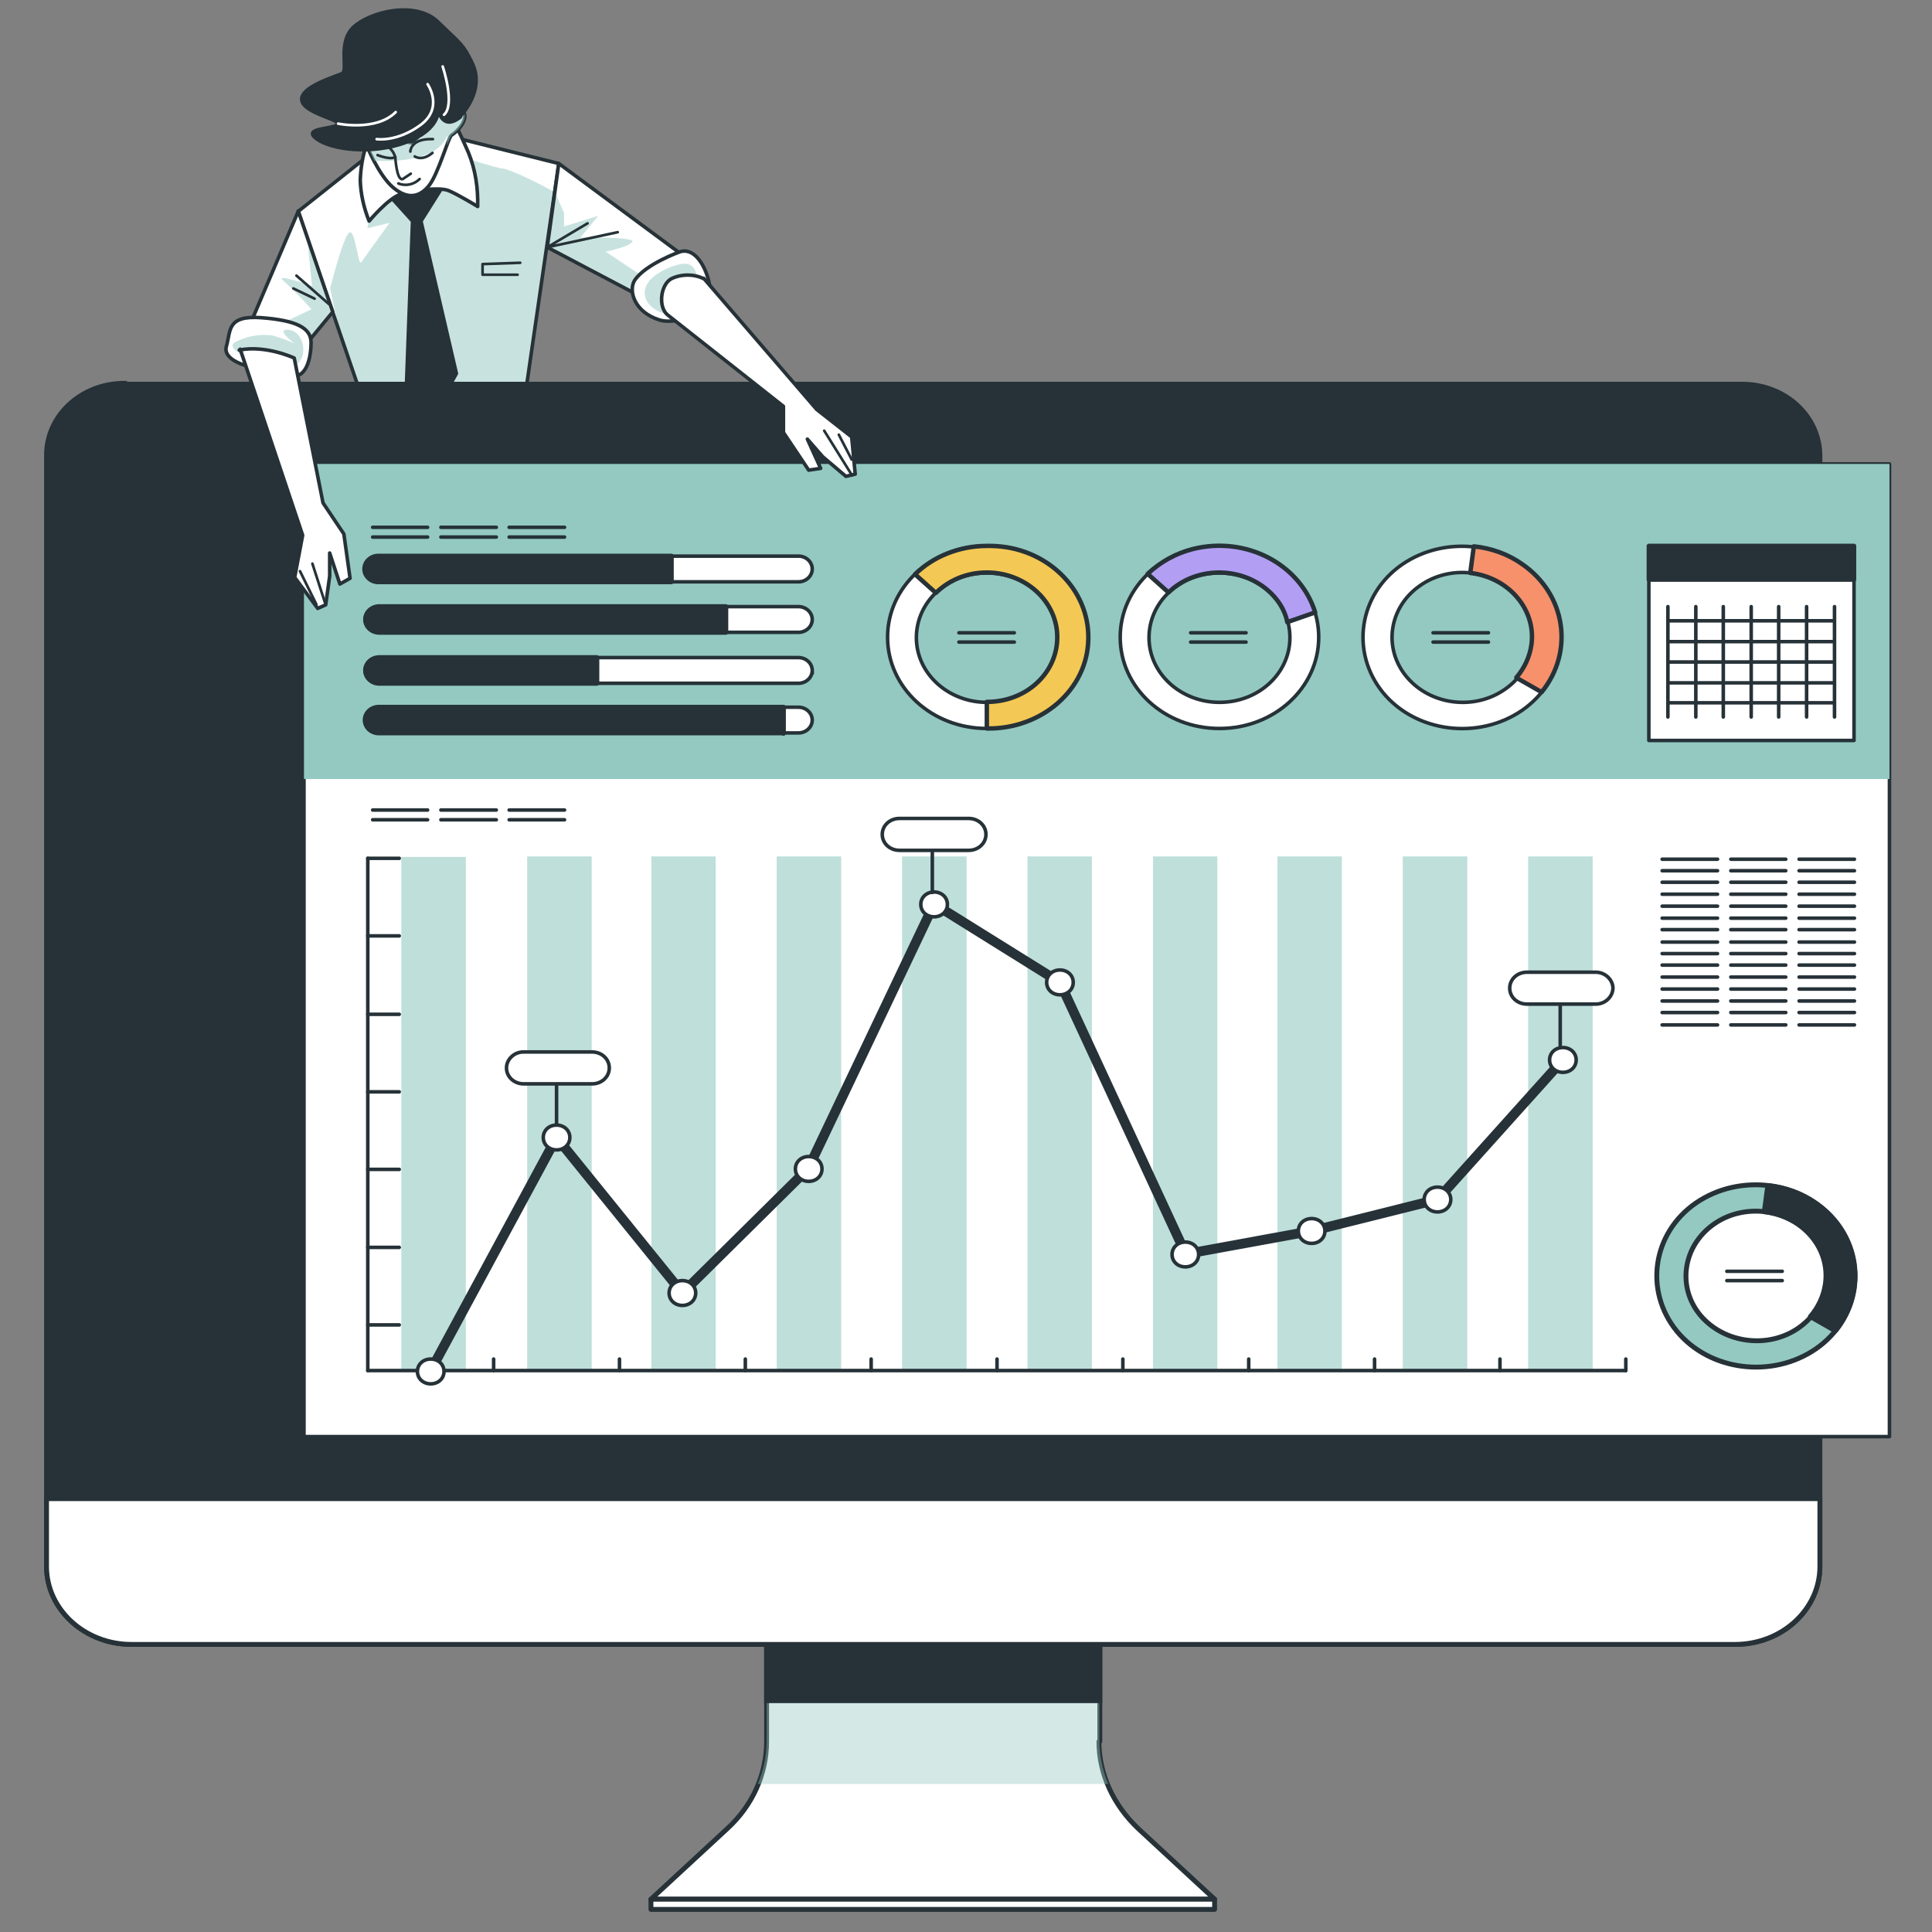 <?xml version="1.0" encoding="UTF-8"?>
<svg id="Calque_1" xmlns="http://www.w3.org/2000/svg" version="1.1" xmlns:xlink="http://www.w3.org/1999/xlink" viewBox="0 0 436 436">
  <rect x="0" y="0" width="436" height="436" fill="#808080" stroke="none"/>
  <!-- Generator: Adobe Illustrator 29.3.1, SVG Export Plug-In . SVG Version: 2.1.0 Build 151)  -->
  <defs>
    <style>
      .st0 {
        fill: #b29ff4;
      }

      .st0, .st1, .st2, .st3, .st4, .st5, .st6, .st7, .st8, .st9, .st10, .st11, .st12, .st13 {
        stroke: #263238;
      }

      .st0, .st1, .st2, .st3, .st6, .st7, .st8, .st9, .st10, .st11, .st12, .st13, .st14 {
        stroke-linecap: round;
        stroke-linejoin: round;
      }

      .st1, .st3, .st11 {
        stroke-width: .8px;
      }

      .st1, .st15, .st4, .st16, .st7 {
        fill: #fff;
      }

      .st2 {
        stroke-width: 2.2px;
      }

      .st2, .st17, .st9, .st11, .st14 {
        fill: none;
      }

      .st3, .st5, .st8, .st12 {
        fill: #263238;
      }

      .st4, .st5 {
        stroke-miterlimit: 10;
      }

      .st4, .st5, .st7, .st8, .st13 {
        stroke-width: 1.1px;
      }

      .st16, .st18 {
        opacity: .4;
      }

      .st16, .st18, .st19 {
        isolation: isolate;
      }

      .st20 {
        clip-path: url(#clippath-1);
      }

      .st6 {
        fill: #f6916c;
      }

      .st18, .st19, .st21, .st13 {
        fill: #93c9c1;
      }

      .st19 {
        opacity: .5;
      }

      .st9, .st14 {
        stroke-width: .6px;
      }

      .st22 {
        clip-path: url(#clippath-2);
      }

      .st10 {
        fill: #f4c854;
      }

      .st23 {
        clip-path: url(#clippath);
      }

      .st14 {
        stroke: #fff;
      }
    </style>
    <clipPath id="clippath">
      <polygon class="st17" points="84.3 34.2 67.3 47.7 82.7 92.7 118.1 92.1 126.1 36.9 100.8 30.6 84.3 34.2"/>
    </clipPath>
    <clipPath id="clippath-1">
      <path class="st17" d="M67.3,47.7l-13.2,31s10.3,5.5,10.4,4.9,10.6-13.2,10.6-13.2l-7.8-22.8Z"/>
    </clipPath>
    <clipPath id="clippath-2">
      <polygon class="st17" points="126.1 36.9 158.4 60.8 145.9 67.6 123.5 55.8 126.1 36.9"/>
    </clipPath>
  </defs>
  <polygon class="st15" points="84.3 34.2 67.3 47.7 82.7 92.7 118.1 92.1 126.1 36.9 100.8 30.6 84.3 34.2"/>
  <g class="st23">
    <path class="st19" d="M113.6,38.1c-3-.6-7.7-2.2-7.7-2.2,0,0-19-.2-22,11l-1,4.6,5-1.2-6.4,8.9c-.7,1-1.3-7.7-2.7-6.7s-4.3,12.6-4.3,12.6l2,9.5,6.1,18.1,35.4-.6,7-48.8c-1.8-1.1-9-4.8-11.6-5.3h.3Z"/>
  </g>
  <polygon class="st11" points="84.3 34.2 67.3 47.7 82.7 92.7 118.1 92.1 126.1 36.9 100.8 30.6 84.3 34.2"/>
  <polygon class="st3" points="87.4 43.6 93.1 49.9 91.7 87.6 97.3 94.5 103 84.3 95 49.9 99.6 42.6 97.7 36.6 87.4 43.6"/>
  <path class="st1" d="M82.7,32.7c-.9,2.6-1.3,5.3-1.4,8,.1,3.1.8,6.2,2,9.2,0,0,4.3-5.2,7.2-6.1s8.7-1.6,10.7-.8,6.6,3.6,6.6,3.6c.1-4.2-.5-8.3-2.1-12.2-2.6-5.9-3.6-8-5.3-8.6s-14.5-1.4-17.5,6.8h-.1Z"/>
  <path class="st15" d="M67.3,47.7l-13.2,31s10.3,5.5,10.4,4.9,10.6-13.2,10.6-13.2l-7.8-22.8Z"/>
  <g class="st20">
    <path class="st19" d="M70.3,64.5s-8.6-3-6.4-1.2c2.2,2,4.3,4.2,6.4,6.5l-7.9,3.7,5.6,6c3.1-3.8,7.3-8.9,7.3-8.9l-5.6-16.3h-.3l1,10.2h-.1Z"/>
  </g>
  <path class="st11" d="M67.3,47.7l-13.2,31s10.3,5.5,10.4,4.9,10.6-13.2,10.6-13.2l-7.8-22.8Z"/>
  <polygon class="st15" points="126.1 36.9 158.4 60.8 145.9 67.6 123.5 55.8 126.1 36.9"/>
  <g class="st22">
    <path class="st19" d="M147.6,64.1l-10.9-7.3s5-1,6-2.2-11.7-1-11.7-1l4-4.9-7.7,2.4v-3l-2.1-4.8-1.7,12.3,22.3,11.9,2-1.1v-2.4h-.1Z"/>
  </g>
  <polygon class="st11" points="126.1 36.9 158.4 60.8 145.9 67.6 123.5 55.8 126.1 36.9"/>
  <path class="st1" d="M82.7,32.7s2.7,6.8,6,9.6,6,2.2,8.1-.4,4.4-11,5.1-11.4,3-2.4,3-4.3-2.7-1-3.3-.2l-.4.8-2.1-4.1c-1,2.3-2.2,4.6-3.6,6.6-1.7,2.2-2.1,3.7-3.8,2.5s-3-3-4.3-1-4.7,1.8-4.7,1.8h0Z"/>
  <path class="st19" d="M101.7,26.1l-.4.8-2.1-4.1c-1,2.3-2.2,4.6-3.6,6.6-1.7,2.2-2.1,3.7-3.8,2.5s-3-3-4.3-1-4.7,1.8-4.7,1.8c0,0,.7,1.6,1.7,3.6,5.5.2,14.5-.2,16.4-5.8v2.3c.3-.8.5-1.6,1-2.3.7-.4,3-2.4,3-4.3s-2.6-1-3.1-.1h-.1Z"/>
  <path class="st9" d="M85.2,35s3,1.2,4,.4c0,0,.3,5.5,1.7,5l1.8-1.2"/>
  <path class="st9" d="M93.6,35.3s1.6,1.2,4-.8"/>
  <path class="st9" d="M92.6,34.2s0-3,5.1-2.8"/>
  <path class="st9" d="M89.2,35.5c-.4-1.6-1.7-2.8-3.4-3.2"/>
  <path class="st9" d="M89.9,41.4c1.7.7,3.6.2,4.8-1"/>
  <path class="st3" d="M103.8,26.3s5.9-5.8,2.7-12.2c-2.1-4.3-2.5-4.1-7.6-9.1s-15.6-2.3-19.2,1.2-1,9.7-2.5,10.4-9.5,3-9.1,6,9.1,4.4,8.1,5.5-8.1.7-4.8,3.2,12.6,3.7,20.3.8,7.2-7.3,7.2-7.3c0,0,.9,4.9,5,1.6h-.1Z"/>
  <path class="st14" d="M85,31.4s4.6.7,9.9-3.2,1.6-9.2,1.6-9.2"/>
  <path class="st14" d="M99.9,15s2.9,8.6.3,10.9"/>
  <path class="st14" d="M76.3,27.9s8.6,1.8,13-2.6"/>
  <path class="st1" d="M56.6,82.8s-6.5-1.3-5.5-4.7,0-7,7.9-6.4,11.2,2.3,11.2,5.6-1,9-5.5,7.3c-2.6-1-5.5-1.7-8.3-2h.1Z"/>
  <polyline class="st9" points="132.6 50.4 123.5 55.8 139.4 52.4"/>
  <line class="st9" x1="74.2" y1="68.6" x2="66.9" y2="62.2"/>
  <line class="st9" x1="71" y1="67.4" x2="66.2" y2="65.1"/>
  <polyline class="st9" points="117.4 59.3 108.9 59.6 108.9 62 116.8 62"/>
  <path class="st19" d="M55.2,80.4s-4-1.9-2.3-3.1c2.6-1.4,5.6-2,8.6-1.6,1.7.5,3.4,1.1,5,1.8,0,0-4.3-3.1-1.7-3.1s4.3,3.1,3.4,6.1c-1,3.1-5,2.2-5,2.2l-7.9-2.5v.2Z"/>
  <path class="st7" d="M248.2,393v-43h-75.2v43c0,7.3-3.1,14.4-8.9,19.7l-17.2,15.9h127.2l-17.2-15.9c-5.6-5.3-8.9-12.3-8.9-19.7h.1Z"/>
  <path class="st18" d="M173,349.9v43c0,3.4-.7,6.6-2,9.7h79.1c-1.3-3.1-2-6.5-2-9.7v-43h-75.2Z"/>
  <rect class="st5" x="173" y="351.9" width="75.2" height="31.9"/>
  <rect class="st7" x="146.9" y="428.6" width="127.2" height="2.3"/>
  <path class="st5" d="M28.1,86.7h365c9.8,0,17.6,7.2,17.6,16.2h0v250.7c0,9.7-8.6,17.6-19.2,17.5H29.7c-10.6,0-19.2-7.9-19.2-17.6h0V102.7c0-8.9,7.8-16.2,17.6-16.2h0Z"/>
  <path class="st4" d="M10.5,338.2h400.2v15.3c0,9.7-8.6,17.6-19.2,17.6H29.7c-10.6,0-19.2-7.9-19.2-17.6v-15.3h0Z"/>
  <rect class="st1" x="68.6" y="104.7" width="357.8" height="219.5"/>
  <rect class="st21" x="68.6" y="104.7" width="357.8" height="71.1"/>
  <path class="st21" d="M105.1,309.3h-14.5v-115.9h14.5v115.9ZM133.3,193.3h-14.3v116h14.5v-116h-.1ZM161.5,193.3h-14.5v116h14.5v-116h0ZM189.8,193.3h-14.5v116h14.5v-116h0ZM218.1,193.3h-14.5v116h14.5v-116h0ZM246.4,193.3h-14.5v116h14.5v-116h0ZM274.7,193.3h-14.5v116h14.5v-116h0ZM302.8,193.3h-14.5v116h14.5v-116h0ZM331.1,193.3h-14.5v116h14.5v-116h0ZM359.4,193.3h-14.5v116h14.5v-116h0Z"/>
  <path class="st16" d="M105.1,309.3h-14.5v-115.9h14.5v115.9ZM133.3,193.3h-14.3v116h14.5v-116h-.1ZM161.5,193.3h-14.5v116h14.5v-116h0ZM189.8,193.3h-14.5v116h14.5v-116h0ZM218.1,193.3h-14.5v116h14.5v-116h0ZM246.4,193.3h-14.5v116h14.5v-116h0ZM274.7,193.3h-14.5v116h14.5v-116h0ZM302.8,193.3h-14.5v116h14.5v-116h0ZM331.1,193.3h-14.5v116h14.5v-116h0ZM359.4,193.3h-14.5v116h14.5v-116h0Z"/>
  <path class="st1" d="M180.2,131.3h-94.7c-1.7,0-3.1-1.3-3.1-2.9h0c0-1.6,1.4-2.9,3.1-2.9h94.7c1.7,0,3.1,1.3,3.1,2.9h0c0,1.6-1.4,2.9-3.1,2.9h0Z"/>
  <path class="st8" d="M151.5,131.3h-66.1c-1.7,0-3.1-1.3-3.1-2.9h0c0-1.6,1.4-2.9,3.1-2.9h66.1v5.8h0Z"/>
  <path class="st1" d="M180.2,142.7h-94.7c-1.7,0-3.1-1.3-3.1-2.9h0c0-1.6,1.4-2.9,3.1-2.9s0,0,0,0h94.7c1.7,0,3.1,1.3,3.1,2.9h0c0,1.6-1.4,2.9-3.1,2.9h0Z"/>
  <path class="st8" d="M163.8,142.7h-78.2c-1.7,0-3.1-1.3-3.1-2.9h0c0-1.6,1.4-2.9,3.1-2.9s0,0,0,0h78.2v5.8h0Z"/>
  <path class="st1" d="M180.2,154.2h-94.7c-1.7,0-3.1-1.3-3.1-2.9h0c0-1.6,1.4-2.9,3.1-2.9h94.7c1.7,0,3.1,1.3,3.1,2.9s0,0,0,0h0c0,1.6-1.4,2.9-3.1,2.9h0Z"/>
  <path class="st8" d="M134.7,154.2h-49.1c-1.7,0-3.1-1.3-3.1-2.9h0c0-1.6,1.4-2.9,3.1-2.9h49.1v5.8h0Z"/>
  <path class="st1" d="M180.2,165.4h-94.7c-1.7,0-3.1-1.3-3.1-2.9h0c0-1.6,1.4-2.9,3.1-2.9h94.7c1.7,0,3.1,1.3,3.1,2.9h0c0,1.6-1.4,2.9-3.1,2.9h0Z"/>
  <path class="st8" d="M176.8,165.4h-91.3c-1.7,0-3.1-1.3-3.1-2.9h0c0-1.6,1.4-2.9,3.1-2.9h91.3v5.9h0Z"/>
  <line class="st11" x1="83" y1="309.3" x2="366.9" y2="309.3"/>
  <line class="st11" x1="111.4" y1="309.3" x2="111.4" y2="306.7"/>
  <line class="st11" x1="139.8" y1="309.3" x2="139.8" y2="306.7"/>
  <line class="st11" x1="168.2" y1="309.3" x2="168.2" y2="306.7"/>
  <line class="st11" x1="196.6" y1="309.3" x2="196.6" y2="306.7"/>
  <line class="st11" x1="225" y1="309.3" x2="225" y2="306.7"/>
  <line class="st11" x1="253.4" y1="309.3" x2="253.4" y2="306.7"/>
  <line class="st11" x1="281.8" y1="309.3" x2="281.8" y2="306.7"/>
  <line class="st11" x1="310.2" y1="309.3" x2="310.2" y2="306.7"/>
  <line class="st11" x1="338.5" y1="309.3" x2="338.5" y2="306.7"/>
  <line class="st11" x1="366.9" y1="309.3" x2="366.9" y2="306.7"/>
  <polyline class="st11" points="83 309.3 83 299 83 193.7"/>
  <line class="st11" x1="83" y1="299" x2="90.1" y2="299"/>
  <line class="st11" x1="83" y1="281.5" x2="90.1" y2="281.5"/>
  <line class="st11" x1="83" y1="263.9" x2="90.1" y2="263.9"/>
  <line class="st11" x1="83" y1="246.4" x2="90.1" y2="246.4"/>
  <line class="st11" x1="83" y1="228.9" x2="90.1" y2="228.9"/>
  <line class="st11" x1="83" y1="211.2" x2="90.1" y2="211.2"/>
  <line class="st11" x1="83" y1="193.7" x2="90.1" y2="193.7"/>
  <rect class="st1" x="372.1" y="123.2" width="46.3" height="43.9"/>
  <rect class="st12" x="372.1" y="123.2" width="46.3" height="7.6"/>
  <line class="st11" x1="376.4" y1="136.9" x2="376.4" y2="161.8"/>
  <line class="st11" x1="382.7" y1="136.9" x2="382.7" y2="161.8"/>
  <line class="st11" x1="388.9" y1="136.9" x2="388.9" y2="161.8"/>
  <line class="st11" x1="395.2" y1="136.9" x2="395.2" y2="161.8"/>
  <line class="st11" x1="401.4" y1="136.9" x2="401.4" y2="161.8"/>
  <line class="st11" x1="407.7" y1="136.9" x2="407.7" y2="161.8"/>
  <line class="st11" x1="414" y1="136.9" x2="414" y2="161.8"/>
  <line class="st11" x1="413.6" y1="140.1" x2="376.6" y2="140.1"/>
  <line class="st11" x1="413.6" y1="144.8" x2="376.6" y2="144.8"/>
  <line class="st11" x1="413.6" y1="149.4" x2="376.6" y2="149.4"/>
  <line class="st11" x1="413.6" y1="154.1" x2="376.6" y2="154.1"/>
  <line class="st11" x1="413.6" y1="158.6" x2="376.6" y2="158.6"/>
  <line class="st2" x1="125.6" y1="256.7" x2="97.2" y2="309.3"/>
  <line class="st2" x1="154" y1="291.8" x2="125.6" y2="256.7"/>
  <line class="st2" x1="182.4" y1="263.7" x2="154" y2="291.8"/>
  <line class="st2" x1="210.8" y1="204" x2="182.4" y2="263.7"/>
  <line class="st2" x1="239.2" y1="221.7" x2="210.8" y2="204"/>
  <line class="st2" x1="267.6" y1="283" x2="239.2" y2="221.7"/>
  <line class="st2" x1="296" y1="277.8" x2="267.6" y2="283"/>
  <line class="st2" x1="324.4" y1="270.7" x2="296" y2="277.8"/>
  <line class="st2" x1="352.7" y1="239.2" x2="324.4" y2="270.7"/>
  <path class="st1" d="M97.2,306.7h0c1.7,0,3,1.2,3,2.8h0c0,1.6-1.3,2.8-3,2.8h0c-1.7,0-3-1.2-3-2.8h0c0-1.6,1.3-2.8,3-2.8Z"/>
  <path class="st1" d="M125.6,253.9h0c1.7,0,3,1.2,3,2.8h0c0,1.6-1.3,2.8-3,2.8h0c-1.7,0-3-1.2-3-2.8h0c0-1.6,1.3-2.8,3-2.8Z"/>
  <path class="st1" d="M154,289h0c1.7,0,3,1.2,3,2.8h0c0,1.6-1.3,2.8-3,2.8h0c-1.7,0-3-1.2-3-2.8h0c0-1.6,1.3-2.8,3-2.8Z"/>
  <path class="st1" d="M182.5,261h0c1.7,0,3,1.2,3,2.8h0c0,1.6-1.3,2.8-3,2.8h0c-1.7,0-3-1.2-3-2.8h0c0-1.6,1.3-2.8,3-2.8Z"/>
  <path class="st1" d="M210.8,201.3h0c1.7,0,3,1.2,3,2.8h0c0,1.6-1.3,2.8-3,2.8h0c-1.7,0-3-1.2-3-2.8h0c0-1.6,1.3-2.8,3-2.8Z"/>
  <path class="st1" d="M239.2,218.9h0c1.7,0,3,1.2,3,2.8h0c0,1.6-1.3,2.8-3,2.8h0c-1.7,0-3-1.2-3-2.8h0c0-1.6,1.3-2.8,3-2.8Z"/>
  <path class="st1" d="M267.5,280.3h0c1.7,0,3,1.2,3,2.8h0c0,1.6-1.3,2.8-3,2.8h0c-1.7,0-3-1.2-3-2.8h0c0-1.6,1.3-2.8,3-2.8Z"/>
  <path class="st1" d="M296,275h0c1.7,0,3,1.2,3,2.8h0c0,1.6-1.3,2.8-3,2.8h0c-1.7,0-3-1.2-3-2.8h0c0-1.6,1.3-2.8,3-2.8Z"/>
  <path class="st1" d="M324.4,267.9h0c1.7,0,3,1.2,3,2.8h0c0,1.6-1.3,2.8-3,2.8h0c-1.7,0-3-1.2-3-2.8h0c0-1.6,1.3-2.8,3-2.8Z"/>
  <path class="st1" d="M352.7,236.4h0c1.7,0,3,1.2,3,2.8h0c0,1.6-1.3,2.8-3,2.8h0c-1.7,0-3-1.2-3-2.8h0c0-1.6,1.3-2.8,3-2.8Z"/>
  <path class="st1" d="M133.7,244.6h-15.5c-2.2,0-3.9-1.6-3.9-3.6h0c0-1.9,1.7-3.6,3.8-3.6h15.5c2.2,0,3.9,1.6,3.9,3.6h0c0,2-1.7,3.6-3.9,3.6h.1Z"/>
  <line class="st11" x1="125.6" y1="253.9" x2="125.6" y2="244.9"/>
  <path class="st1" d="M218.5,191.9h-15.5c-2.2,0-3.9-1.6-3.9-3.6h0c0-2,1.7-3.6,3.9-3.6h15.6c2.2,0,3.9,1.6,3.9,3.6h0c0,2-1.7,3.6-3.9,3.6h-.1Z"/>
  <line class="st11" x1="210.4" y1="201.4" x2="210.4" y2="192.3"/>
  <path class="st1" d="M360.1,226.6h-15.5c-2.2,0-3.9-1.6-3.9-3.6h0c0-2,1.7-3.6,3.9-3.6h15.5c2.1,0,3.8,1.6,3.9,3.5h0c0,2-1.7,3.7-3.9,3.7h0Z"/>
  <line class="st11" x1="352.1" y1="235.9" x2="352.1" y2="226.8"/>
  <path class="st1" d="M222.7,123.2c-12.4,0-22.4,9.2-22.4,20.6s10,20.6,22.4,20.6,22.4-9.2,22.4-20.6h0c0-11.4-10-20.6-22.4-20.6ZM222.7,158.5c-8.7,0-15.9-6.5-15.9-14.6s7-14.6,15.9-14.6,15.9,6.5,15.9,14.6h0c0,8-7,14.6-15.9,14.6h0Z"/>
  <path class="st10" d="M222.7,123.2c-6.1,0-12,2.3-16.2,6.4l4.7,4.2c3-2.9,7-4.6,11.5-4.6,8.7,0,15.9,6.5,15.9,14.6s-7,14.6-15.9,14.6h0v6c12.4.2,22.7-8.8,22.9-20.1.3-11.4-9.5-20.9-21.9-21.1h-1.2.1Z"/>
  <line class="st11" x1="216.4" y1="142.8" x2="228.9" y2="142.8"/>
  <line class="st11" x1="216.4" y1="144.9" x2="228.9" y2="144.9"/>
  <line class="st11" x1="84.1" y1="119" x2="96.5" y2="119"/>
  <line class="st11" x1="84.1" y1="121.2" x2="96.5" y2="121.2"/>
  <line class="st11" x1="99.5" y1="119" x2="112" y2="119"/>
  <line class="st11" x1="99.5" y1="121.2" x2="112" y2="121.2"/>
  <line class="st11" x1="114.9" y1="119" x2="127.4" y2="119"/>
  <line class="st11" x1="114.9" y1="121.2" x2="127.4" y2="121.2"/>
  <line class="st11" x1="84.1" y1="182.8" x2="96.5" y2="182.8"/>
  <line class="st11" x1="84.1" y1="185" x2="96.5" y2="185"/>
  <line class="st11" x1="99.5" y1="182.8" x2="112" y2="182.8"/>
  <line class="st11" x1="99.5" y1="185" x2="112" y2="185"/>
  <line class="st11" x1="114.9" y1="182.8" x2="127.4" y2="182.8"/>
  <line class="st11" x1="114.9" y1="185" x2="127.4" y2="185"/>
  <line class="st11" x1="375.1" y1="193.9" x2="387.6" y2="193.9"/>
  <line class="st11" x1="390.6" y1="193.9" x2="403" y2="193.9"/>
  <line class="st11" x1="406" y1="193.9" x2="418.5" y2="193.9"/>
  <line class="st11" x1="375.1" y1="196.5" x2="387.6" y2="196.5"/>
  <line class="st11" x1="390.6" y1="196.5" x2="403" y2="196.5"/>
  <line class="st11" x1="406" y1="196.5" x2="418.5" y2="196.5"/>
  <line class="st11" x1="375.1" y1="199.1" x2="387.6" y2="199.1"/>
  <line class="st11" x1="390.6" y1="199.1" x2="403" y2="199.1"/>
  <line class="st11" x1="406" y1="199.1" x2="418.5" y2="199.1"/>
  <line class="st11" x1="375.1" y1="201.8" x2="387.6" y2="201.8"/>
  <line class="st11" x1="390.6" y1="201.8" x2="403" y2="201.8"/>
  <line class="st11" x1="406" y1="201.8" x2="418.5" y2="201.8"/>
  <line class="st11" x1="375.1" y1="204.5" x2="387.6" y2="204.5"/>
  <line class="st11" x1="390.6" y1="204.5" x2="403" y2="204.5"/>
  <line class="st11" x1="406" y1="204.5" x2="418.5" y2="204.5"/>
  <line class="st11" x1="375.1" y1="207.2" x2="387.6" y2="207.2"/>
  <line class="st11" x1="390.6" y1="207.2" x2="403" y2="207.2"/>
  <line class="st11" x1="406" y1="207.2" x2="418.5" y2="207.2"/>
  <line class="st11" x1="375.1" y1="209.8" x2="387.6" y2="209.8"/>
  <line class="st11" x1="390.6" y1="209.8" x2="403" y2="209.8"/>
  <line class="st11" x1="406" y1="209.8" x2="418.5" y2="209.8"/>
  <line class="st11" x1="375.1" y1="212.6" x2="387.6" y2="212.6"/>
  <line class="st11" x1="390.6" y1="212.6" x2="403" y2="212.6"/>
  <line class="st11" x1="406" y1="212.6" x2="418.5" y2="212.6"/>
  <line class="st11" x1="375.1" y1="215.2" x2="387.6" y2="215.2"/>
  <line class="st11" x1="390.6" y1="215.2" x2="403" y2="215.2"/>
  <line class="st11" x1="406" y1="215.2" x2="418.5" y2="215.2"/>
  <line class="st11" x1="375.1" y1="217.8" x2="387.6" y2="217.8"/>
  <line class="st11" x1="390.6" y1="217.8" x2="403" y2="217.8"/>
  <line class="st11" x1="406" y1="217.8" x2="418.5" y2="217.8"/>
  <line class="st11" x1="375.1" y1="220.5" x2="387.6" y2="220.5"/>
  <line class="st11" x1="390.6" y1="220.5" x2="403" y2="220.5"/>
  <line class="st11" x1="406" y1="220.5" x2="418.5" y2="220.5"/>
  <line class="st11" x1="375.1" y1="223.2" x2="387.6" y2="223.2"/>
  <line class="st11" x1="390.6" y1="223.2" x2="403" y2="223.2"/>
  <line class="st11" x1="406" y1="223.2" x2="418.5" y2="223.2"/>
  <line class="st11" x1="375.1" y1="225.9" x2="387.6" y2="225.9"/>
  <line class="st11" x1="390.6" y1="225.9" x2="403" y2="225.9"/>
  <line class="st11" x1="406" y1="225.9" x2="418.5" y2="225.9"/>
  <line class="st11" x1="375.1" y1="228.5" x2="387.6" y2="228.5"/>
  <line class="st11" x1="390.6" y1="228.5" x2="403" y2="228.5"/>
  <line class="st11" x1="406" y1="228.5" x2="418.5" y2="228.5"/>
  <line class="st11" x1="375.1" y1="231.3" x2="387.6" y2="231.3"/>
  <line class="st11" x1="390.6" y1="231.3" x2="403" y2="231.3"/>
  <line class="st11" x1="406" y1="231.3" x2="418.5" y2="231.3"/>
  <path class="st1" d="M275.2,123.2c-12.4,0-22.4,9.2-22.4,20.6s10,20.6,22.4,20.6,22.4-9.2,22.4-20.6h0c0-11.4-10-20.6-22.4-20.6ZM275.2,158.5c-8.7,0-15.9-6.5-15.9-14.6s7-14.6,15.9-14.6,15.9,6.5,15.9,14.6h0c0,8-7,14.6-15.9,14.6h0Z"/>
  <path class="st0" d="M290.5,140.4l6.3-2.2c-3.4-10.9-15.6-17.3-27.6-14.3-3.9,1-7.3,2.9-10.2,5.6l4.7,4.2c6-5.8,16-6,22.4-.5,2.2,1.9,3.8,4.3,4.4,7.1Z"/>
  <line class="st11" x1="268.7" y1="142.8" x2="281.2" y2="142.8"/>
  <line class="st11" x1="268.7" y1="144.9" x2="281.2" y2="144.9"/>
  <path class="st1" d="M347.8,131.4c-7.4-9-21.5-10.8-31.4-4-9.8,6.8-11.7,19.8-4.3,28.9,7.4,9,21.5,10.8,31.4,4,9.8-6.8,11.7-19.8,4.3-28.9h0ZM317.4,152.7c-5.3-6.4-4-15.6,3-20.5,6.9-4.9,16.9-3.7,22.3,2.8,5.3,6.4,4,15.6-3,20.5h0c-6.9,4.9-16.9,3.7-22.3-2.8Z"/>
  <path class="st6" d="M342.3,153l5.6,3.2c7.4-9.1,5.5-22.1-4.4-28.9-3.1-2.2-6.9-3.6-10.9-4l-.8,6c8.7,1,14.9,8.3,13.8,16.2-.4,2.8-1.6,5.3-3.4,7.4h.1Z"/>
  <line class="st11" x1="323.4" y1="142.8" x2="335.9" y2="142.8"/>
  <line class="st11" x1="323.4" y1="144.9" x2="335.9" y2="144.9"/>
  <path class="st13" d="M414.1,275.5c-7.4-9-21.5-10.8-31.4-4-9.8,6.8-11.7,19.8-4.3,28.9,7.4,9,21.5,10.8,31.4,4,9.8-6.8,11.7-19.8,4.3-28.9h0ZM383.7,296.8c-5.3-6.4-3.9-15.6,3-20.5,6.9-4.9,16.9-3.6,22.3,2.8,5.3,6.4,3.9,15.6-3,20.5h0c-6.9,4.9-16.9,3.6-22.3-2.8h0Z"/>
  <path class="st12" d="M408.6,297.2l5.6,3.2c7.4-9.1,5.5-22.1-4.4-28.9-3.1-2.2-6.9-3.6-10.9-4l-.8,6c8.7,1,14.9,8.2,13.8,16.2-.4,2.8-1.6,5.3-3.4,7.4h.1Z"/>
  <line class="st11" x1="389.7" y1="286.9" x2="402.2" y2="286.9"/>
  <line class="st11" x1="389.7" y1="289" x2="402.2" y2="289"/>
  <path class="st1" d="M153.5,56.8s-7.9,2.8-10.3,6.5c-1.4,2.3-.1,7.1,5.6,8.9,2.5.8,6-.2,9.9-1.6s.5-15.5-5.2-13.8h0Z"/>
  <path class="st19" d="M150.7,71s-5.2-1-5.2-5,7-6.5,9-6.5,3,1.8,3,4.9-3.9,7.6-6.8,6.5h0Z"/>
  <path class="st1" d="M54.2,78.8l14.1,42-1.8,9.5,5.2,7,1.8-.8.9-6.5v-5.2l2.3,7,2.3-1.3-1.4-10-4.7-7-6.5-32.7s-6.4-3-12.4-1.8h.1Z"/>
  <line class="st9" x1="71.4" y1="136.4" x2="67.7" y2="128.9"/>
  <line class="st9" x1="73.4" y1="136.2" x2="70.5" y2="127.2"/>
  <path class="st1" d="M158.8,62.8l25.5,29.6,7.9,6.2.8,8.4-2.1.5-5.2-4.4-3.5-4,3,6.6-2.7.4-5.7-8.5v-5.9l-26.1-20.6c-2.2-1.7-1.7-6.8.8-8.2,2.3-1.1,5.1-1.1,7.3,0h0Z"/>
  <line class="st9" x1="192.3" y1="107.3" x2="186" y2="97.2"/>
  <line class="st9" x1="192.2" y1="103.7" x2="189.3" y2="98.1"/>
</svg>